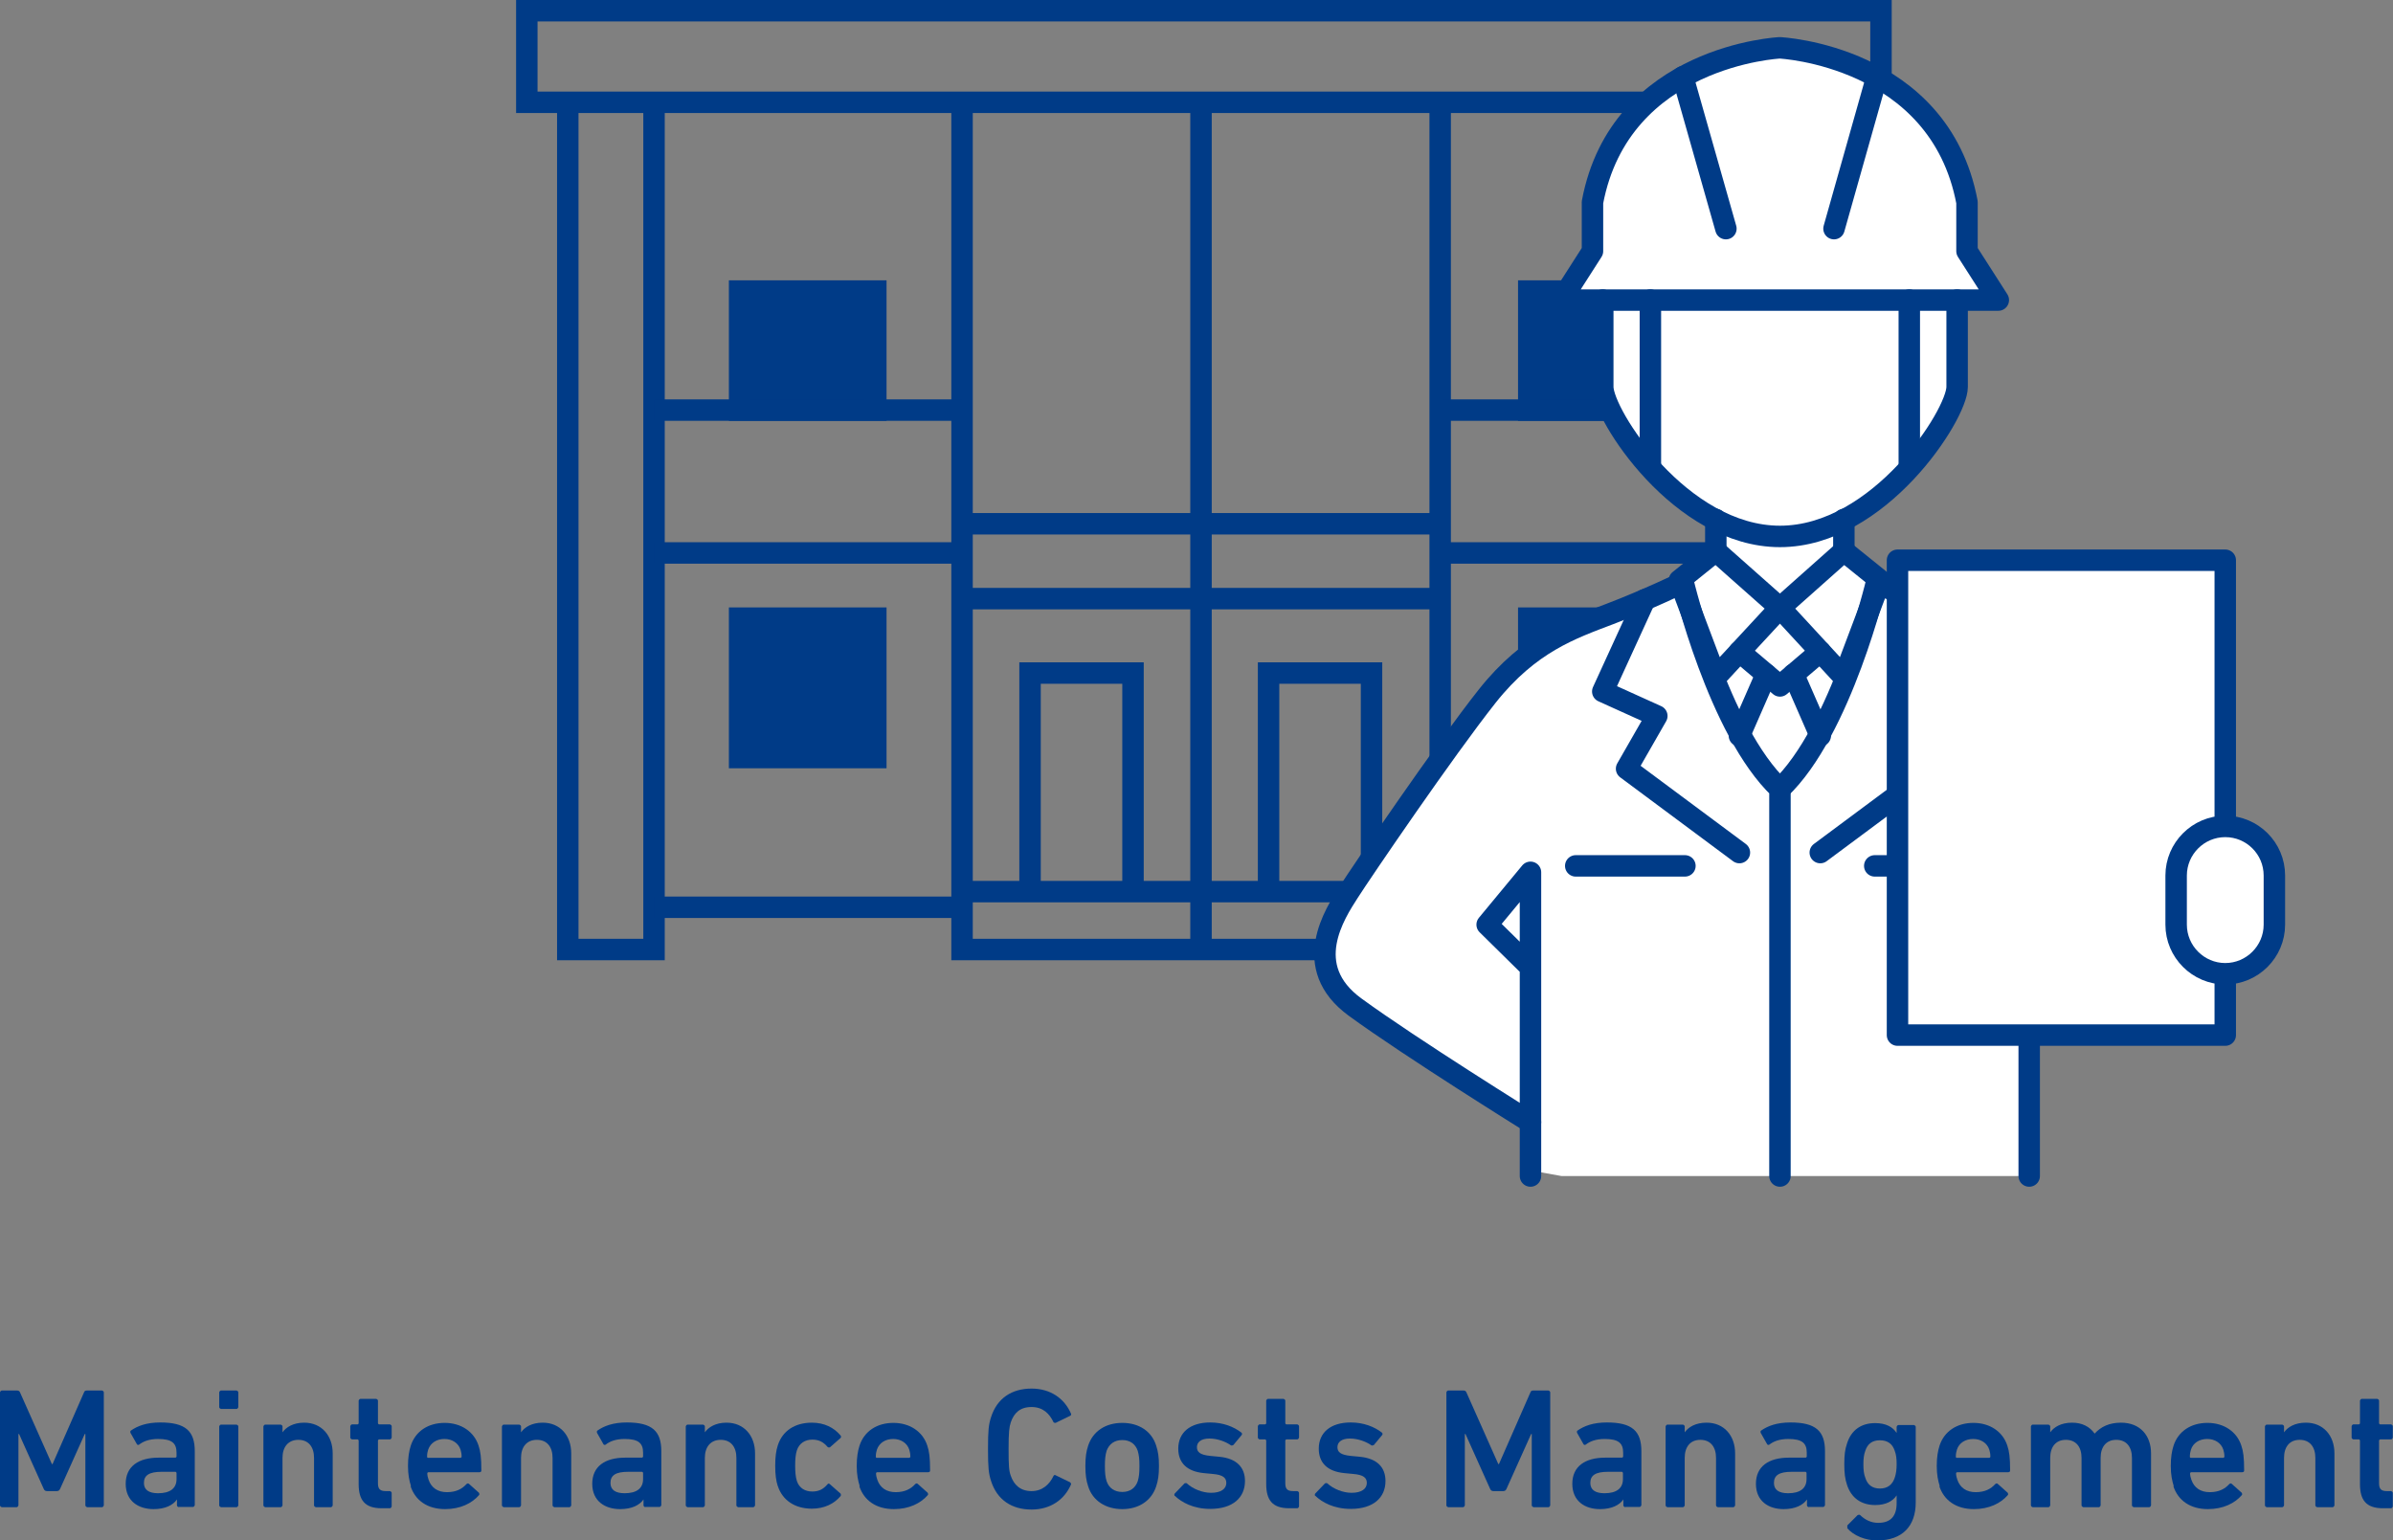 <?xml version="1.0" encoding="UTF-8"?>
<svg id="_レイヤー_2" data-name="レイヤー 2" xmlns="http://www.w3.org/2000/svg" viewBox="0 0 111.56 71.8">
  <rect x="0" y="0" width="111.56" height="71.8" fill="#808080" stroke="none"/>
  <defs>
    <style>
      .cls-1 {
        fill: #fff;
      }

      .cls-2 {
        stroke-linecap: round;
        stroke-linejoin: round;
      }

      .cls-2, .cls-3 {
        fill: none;
        stroke: #003b87;
      }

      .cls-4 {
        fill: #003b87;
      }

      .cls-3 {
        stroke-miterlimit: 10;
      }
    </style>
  </defs>
  <g id="_レイヤー_1-2" data-name="レイヤー 1">
    <g>
      <rect class="cls-3" x="24.56" y=".5" width="63.13" height="4.27"/>
      <polyline class="cls-3" points="67.14 4.77 67.14 44.27 44.85 44.27 44.85 4.77"/>
      <polyline class="cls-3" points="30.49 4.77 30.49 44.27 26.47 44.27 26.47 4.77"/>
      <polyline class="cls-3" points="85.79 4.77 85.79 44.27 81.77 44.27 81.77 4.77"/>
      <line class="cls-3" x1="55.99" y1="44.27" x2="55.99" y2="4.77"/>
      <line class="cls-3" x1="67.14" y1="41.57" x2="44.85" y2="41.57"/>
      <line class="cls-3" x1="67.14" y1="27.91" x2="44.85" y2="27.91"/>
      <line class="cls-3" x1="67.14" y1="24.42" x2="44.85" y2="24.42"/>
      <line class="cls-3" x1="44.85" y1="19.12" x2="30.49" y2="19.12"/>
      <polyline class="cls-3" points="48.02 41.57 48.02 31.38 52.82 31.38 52.82 41.57"/>
      <polyline class="cls-3" points="59.14 41.57 59.14 31.38 63.94 31.38 63.94 41.57"/>
      <line class="cls-3" x1="44.85" y1="25.78" x2="30.49" y2="25.78"/>
      <line class="cls-3" x1="44.85" y1="42.3" x2="30.49" y2="42.3"/>
      <rect class="cls-4" x="34.48" y="13.57" width="6.35" height="5.55"/>
      <rect class="cls-3" x="34.48" y="13.57" width="6.35" height="5.55"/>
      <rect class="cls-4" x="34.48" y="28.82" width="6.35" height="6.5"/>
      <rect class="cls-3" x="34.48" y="28.82" width="6.35" height="6.5"/>
      <line class="cls-3" x1="81.63" y1="19.12" x2="67.27" y2="19.12"/>
      <line class="cls-3" x1="81.63" y1="25.78" x2="67.27" y2="25.78"/>
      <line class="cls-3" x1="81.63" y1="42.3" x2="67.27" y2="42.3"/>
      <rect class="cls-4" x="71.27" y="13.57" width="6.35" height="5.55"/>
      <rect class="cls-3" x="71.27" y="13.57" width="6.35" height="5.55"/>
      <rect class="cls-4" x="71.27" y="28.82" width="6.35" height="6.5"/>
      <rect class="cls-3" x="71.27" y="28.82" width="6.35" height="6.5"/>
      <path class="cls-4" d="m0,64.91s.03-.08.08-.08h.71c.07,0,.11.02.14.08l1.49,3.35h.03l1.47-3.35c.02-.06.06-.08.14-.08h.7s.08.03.08.08v5.28s-.03.08-.08.08h-.7s-.08-.03-.08-.08v-3.33h-.03l-1.15,2.56c-.03.07-.08.1-.15.1h-.46c-.07,0-.12-.03-.15-.1l-1.15-2.56h-.03v3.33s-.03.08-.08.08H.08s-.08-.03-.08-.08v-5.28Z"/>
      <path class="cls-4" d="m8.33,70.27s-.08-.03-.08-.08v-.28h0c-.18.26-.54.45-1.09.45-.7,0-1.3-.37-1.3-1.18s.59-1.22,1.54-1.22h.78s.05-.02.05-.05v-.18c0-.44-.21-.64-.86-.64-.43,0-.7.12-.88.26-.04.03-.09.02-.11-.02l-.3-.53s-.02-.08.02-.1c.31-.22.74-.38,1.37-.38,1.18,0,1.61.4,1.61,1.34v2.52s-.03.08-.08.08h-.67Zm-.1-1.3v-.3s-.02-.05-.05-.05h-.64c-.58,0-.83.16-.83.52,0,.32.23.48.66.48.55,0,.86-.22.86-.66"/>
      <path class="cls-4" d="m10.3,65.69s-.08-.03-.08-.08v-.7s.03-.08.08-.08h.73s.08.03.08.08v.7s-.03.08-.08.08h-.73Zm0,4.58s-.08-.03-.08-.08v-3.69s.03-.08.08-.08h.73s.08.03.08.08v3.69s-.03.08-.08.08h-.73Z"/>
      <path class="cls-4" d="m14.72,70.27s-.08-.03-.08-.08v-2.22c0-.5-.25-.84-.73-.84s-.74.34-.74.84v2.22s-.03.08-.08.08h-.73s-.08-.03-.08-.08v-3.69s.03-.08.08-.08h.73s.08.03.08.08v.28h0c.17-.24.5-.45,1.01-.45.82,0,1.33.61,1.33,1.43v2.43s-.03.08-.08.08h-.73Z"/>
      <path class="cls-4" d="m17.79,70.32c-.78,0-1.07-.38-1.07-1.13v-2.03s-.02-.05-.05-.05h-.26s-.08-.03-.08-.08v-.54s.03-.08.08-.08h.26s.05-.02.05-.05v-1.06s.03-.08.08-.08h.74s.08.03.08.08v1.06s.02.05.05.05h.51s.08.03.08.08v.54s-.03.08-.08.08h-.51s-.05.02-.05.05v2c0,.27.11.36.36.36h.2s.08.03.08.08v.64s-.03.08-.08.08h-.38Z"/>
      <path class="cls-4" d="m19.16,69.29c-.08-.25-.14-.54-.14-.94s.05-.7.13-.95c.22-.67.81-1.06,1.58-1.06s1.37.41,1.58,1.06c.09.27.13.54.13,1.16,0,.05-.03.08-.09.08h-2.38s-.05.01-.05.05c0,.11.03.21.06.3.13.38.43.58.86.58s.71-.16.9-.37c.04-.04.08-.05.12-.02l.47.42s.04.07,0,.11c-.33.38-.87.65-1.58.65-.82,0-1.39-.4-1.61-1.07m2.33-1.7c-.1-.31-.39-.5-.75-.5s-.65.18-.76.5c-.03.1-.05.19-.05.33,0,.03.02.05.05.05h1.51s.05-.02.05-.05c0-.14-.02-.23-.05-.33"/>
      <path class="cls-4" d="m25.84,70.27s-.08-.03-.08-.08v-2.22c0-.5-.25-.84-.73-.84s-.74.34-.74.84v2.22s-.03.08-.08.08h-.73s-.08-.03-.08-.08v-3.69s.03-.08.08-.08h.73s.08.03.08.08v.28h0c.17-.24.5-.45,1.01-.45.82,0,1.33.61,1.33,1.43v2.43s-.03.08-.08.08h-.73Z"/>
      <path class="cls-4" d="m30.08,70.27s-.08-.03-.08-.08v-.28h0c-.18.26-.54.45-1.09.45-.7,0-1.3-.37-1.3-1.18s.59-1.22,1.54-1.22h.78s.05-.02.05-.05v-.18c0-.44-.21-.64-.86-.64-.43,0-.7.12-.88.26-.04.03-.09.02-.11-.02l-.3-.53s-.02-.08.02-.1c.31-.22.74-.38,1.37-.38,1.18,0,1.61.4,1.61,1.34v2.52s-.03.08-.08.08h-.67Zm-.1-1.3v-.3s-.02-.05-.05-.05h-.64c-.58,0-.83.16-.83.52,0,.32.23.48.66.48.55,0,.86-.22.86-.66"/>
      <path class="cls-4" d="m34.41,70.27s-.08-.03-.08-.08v-2.22c0-.5-.25-.84-.73-.84s-.74.34-.74.84v2.22s-.03.08-.08.08h-.73s-.08-.03-.08-.08v-3.69s.03-.08.08-.08h.73s.08.03.08.08v.28h0c.17-.24.5-.45,1.01-.45.82,0,1.33.61,1.33,1.43v2.43s-.03.08-.08.08h-.73Z"/>
      <path class="cls-4" d="m36.26,69.29c-.08-.24-.12-.54-.12-.95s.04-.71.12-.95c.22-.69.81-1.06,1.59-1.06.58,0,1.03.23,1.34.6.02.03.03.08,0,.11l-.5.44s-.08.02-.11-.02c-.19-.22-.39-.34-.71-.34-.34,0-.61.17-.72.5-.06.19-.08.42-.08.71s.02.53.08.72c.11.33.38.49.72.49.32,0,.52-.12.71-.34.03-.04.07-.04.11,0l.5.44s.03.07,0,.11c-.3.36-.76.59-1.34.59-.78,0-1.37-.38-1.59-1.06"/>
      <path class="cls-4" d="m40.08,69.29c-.08-.25-.14-.54-.14-.94s.05-.7.13-.95c.22-.67.81-1.06,1.58-1.06s1.37.41,1.58,1.06c.09.27.13.54.13,1.16,0,.05-.03.08-.09.08h-2.38s-.05.01-.05.05c0,.11.03.21.06.3.13.38.43.58.86.58s.71-.16.9-.37c.04-.04.08-.05.12-.02l.47.42s.04.07,0,.11c-.33.38-.87.65-1.58.65-.82,0-1.39-.4-1.61-1.07m2.33-1.7c-.1-.31-.39-.5-.75-.5s-.65.18-.76.5c-.03.1-.05.19-.05.33,0,.03.02.05.05.05h1.51s.05-.02.05-.05c0-.14-.02-.23-.05-.33"/>
      <path class="cls-4" d="m46.06,67.55c0-.86.03-1.13.14-1.47.28-.89.97-1.34,1.89-1.34.87,0,1.53.45,1.84,1.17.02.04,0,.08-.04.1l-.68.33s-.09,0-.1-.04c-.18-.38-.48-.7-1.02-.7s-.82.28-.97.72c-.07.22-.1.44-.1,1.24s.02,1.02.1,1.24c.15.44.46.72.97.72s.84-.32,1.02-.7c.02-.04.06-.07.1-.04l.68.33s.06.06.04.1c-.31.72-.97,1.17-1.84,1.17-.92,0-1.61-.45-1.89-1.34-.11-.34-.14-.61-.14-1.47"/>
      <path class="cls-4" d="m50.73,69.3c-.09-.27-.13-.53-.13-.95s.04-.68.13-.95c.22-.67.81-1.06,1.59-1.06s1.37.39,1.58,1.06c.09.27.13.53.13.95s-.04.68-.13.95c-.22.67-.81,1.06-1.58,1.06s-1.38-.39-1.59-1.06m2.31-.24c.06-.2.08-.38.08-.71s-.02-.5-.08-.71c-.11-.32-.36-.5-.72-.5s-.61.18-.73.5c-.06.21-.08.38-.08.71s.02.51.08.71c.11.32.37.5.73.5s.61-.18.72-.5"/>
      <path class="cls-4" d="m54.76,69.75s-.03-.08,0-.11l.46-.48s.08-.03.11,0c.28.26.73.44,1.13.44.47,0,.71-.19.71-.46,0-.23-.14-.38-.64-.42l-.42-.04c-.78-.08-1.18-.48-1.18-1.14,0-.74.54-1.22,1.49-1.22.6,0,1.1.2,1.45.47.04.03.04.08.02.11l-.39.47s-.07.04-.11.02c-.24-.17-.62-.32-1.01-.32s-.58.17-.58.4.14.36.63.41l.42.04c.81.08,1.19.5,1.19,1.13,0,.77-.56,1.3-1.62,1.3-.79,0-1.34-.31-1.65-.61"/>
      <path class="cls-4" d="m60.1,70.32c-.78,0-1.07-.38-1.07-1.13v-2.03s-.02-.05-.05-.05h-.26s-.08-.03-.08-.08v-.54s.03-.08.08-.08h.26s.05-.02.05-.05v-1.06s.03-.08.08-.08h.73s.08.03.08.08v1.06s.02.05.05.05h.51s.08.03.08.08v.54s-.03.08-.08.08h-.51s-.05.02-.05.05v2c0,.27.11.36.36.36h.2s.08.03.08.08v.64s-.03.08-.08.08h-.38Z"/>
      <path class="cls-4" d="m61.31,69.75s-.03-.08,0-.11l.46-.48s.08-.03.11,0c.28.26.73.44,1.13.44.47,0,.71-.19.71-.46,0-.23-.14-.38-.64-.42l-.42-.04c-.78-.08-1.18-.48-1.18-1.14,0-.74.54-1.22,1.49-1.22.6,0,1.1.2,1.45.47.04.03.04.08.02.11l-.39.47s-.07.04-.11.02c-.24-.17-.62-.32-1.01-.32s-.58.17-.58.4.14.36.63.41l.42.04c.81.08,1.19.5,1.19,1.13,0,.77-.56,1.3-1.62,1.3-.79,0-1.34-.31-1.65-.61"/>
      <path class="cls-4" d="m67.43,64.91s.03-.08.08-.08h.71c.07,0,.11.02.14.08l1.49,3.35h.03l1.47-3.35c.02-.06.06-.08.14-.08h.7s.08.03.08.08v5.28s-.03.08-.08.08h-.7s-.08-.03-.08-.08v-3.33h-.03l-1.15,2.56c-.03.07-.08.1-.15.1h-.46c-.07,0-.12-.03-.15-.1l-1.15-2.56h-.03v3.33s-.03.08-.08.08h-.7s-.08-.03-.08-.08v-5.28Z"/>
      <path class="cls-4" d="m75.76,70.27s-.08-.03-.08-.08v-.28h0c-.18.26-.54.45-1.09.45-.7,0-1.29-.37-1.29-1.18s.59-1.22,1.54-1.22h.78s.05-.02.05-.05v-.18c0-.44-.21-.64-.86-.64-.43,0-.7.12-.88.26-.04.03-.09.02-.11-.02l-.3-.53s-.02-.08.02-.1c.31-.22.74-.38,1.37-.38,1.18,0,1.61.4,1.61,1.34v2.52s-.03.08-.08.08h-.67Zm-.1-1.3v-.3s-.02-.05-.05-.05h-.64c-.58,0-.83.16-.83.52,0,.32.23.48.66.48.55,0,.86-.22.86-.66"/>
      <path class="cls-4" d="m80.08,70.27s-.08-.03-.08-.08v-2.22c0-.5-.25-.84-.73-.84s-.73.34-.73.84v2.22s-.03.08-.08.08h-.73s-.08-.03-.08-.08v-3.69s.03-.08.08-.08h.73s.08.03.08.08v.28h0c.17-.24.5-.45,1.02-.45.82,0,1.33.61,1.33,1.43v2.43s-.03.08-.08.08h-.73Z"/>
      <path class="cls-4" d="m84.32,70.27s-.08-.03-.08-.08v-.28h0c-.18.26-.54.45-1.09.45-.7,0-1.29-.37-1.29-1.18s.59-1.22,1.54-1.22h.78s.05-.02.05-.05v-.18c0-.44-.21-.64-.86-.64-.43,0-.7.12-.88.26-.04.03-.09.02-.11-.02l-.3-.53s-.02-.08.02-.1c.31-.22.74-.38,1.37-.38,1.18,0,1.61.4,1.61,1.34v2.52s-.03.08-.08.08h-.67Zm-.1-1.3v-.3s-.02-.05-.05-.05h-.64c-.58,0-.83.16-.83.52,0,.32.23.48.66.48.55,0,.86-.22.86-.66"/>
      <path class="cls-4" d="m86.13,71.22s-.03-.07,0-.11l.47-.47s.08-.04.12,0c.24.23.52.36.84.36.59,0,.86-.32.86-.92v-.36h0c-.18.27-.5.45-1,.45-.65,0-1.11-.33-1.31-.93-.1-.3-.13-.56-.13-.98s.03-.68.13-.97c.2-.62.66-.94,1.31-.94.5,0,.82.18,1,.46h0v-.29s.03-.08.08-.08h.73s.08.03.08.08v3.53c0,1.1-.62,1.77-1.8,1.77-.54,0-1.1-.22-1.4-.58m2.22-2.34c.06-.18.09-.37.09-.63s-.02-.45-.09-.63c-.1-.31-.32-.49-.69-.49s-.58.18-.68.49c-.07.18-.09.38-.09.63s.02.46.09.63c.1.32.32.5.68.5s.58-.18.69-.5"/>
      <path class="cls-4" d="m90.43,69.29c-.08-.25-.14-.54-.14-.94s.05-.7.13-.95c.22-.67.81-1.06,1.58-1.06s1.37.41,1.58,1.06c.09.27.13.54.13,1.16,0,.05-.03.08-.09.08h-2.38s-.05.01-.05.05c0,.11.03.21.06.3.13.38.43.58.86.58s.71-.16.9-.37c.04-.04.08-.05.12-.02l.47.42s.04.07,0,.11c-.33.38-.87.65-1.58.65-.82,0-1.39-.4-1.61-1.07m2.33-1.7c-.1-.31-.39-.5-.75-.5s-.66.18-.76.5c-.03.1-.05.19-.05.33,0,.03.02.05.05.05h1.51s.05-.02.05-.05c0-.14-.02-.23-.05-.33"/>
      <path class="cls-4" d="m99.47,70.27s-.08-.03-.08-.08v-2.22c0-.5-.25-.84-.73-.84s-.73.34-.73.84v2.22s-.03.08-.08.08h-.73s-.08-.03-.08-.08v-2.22c0-.5-.25-.84-.73-.84s-.73.34-.73.84v2.22s-.03.08-.08.08h-.74s-.08-.03-.08-.08v-3.69s.03-.08.08-.08h.74s.08.03.08.08v.28h0c.17-.24.5-.45,1.02-.45.46,0,.82.18,1.05.51h0c.29-.32.68-.51,1.23-.51.9,0,1.4.61,1.4,1.43v2.43s-.03.08-.08.08h-.73Z"/>
      <path class="cls-4" d="m101.34,69.29c-.08-.25-.14-.54-.14-.94s.05-.7.13-.95c.22-.67.81-1.06,1.58-1.06s1.37.41,1.58,1.06c.09.27.13.54.13,1.16,0,.05-.03.08-.09.08h-2.38s-.05.01-.05.05c0,.11.03.21.06.3.13.38.43.58.86.58s.71-.16.9-.37c.04-.04.08-.05.12-.02l.47.42s.04.07,0,.11c-.33.38-.87.65-1.58.65-.82,0-1.39-.4-1.61-1.07m2.33-1.7c-.1-.31-.39-.5-.75-.5s-.66.18-.76.5c-.03.1-.05.19-.05.33,0,.03.02.05.05.05h1.51s.05-.02.05-.05c0-.14-.02-.23-.05-.33"/>
      <path class="cls-4" d="m108.02,70.27s-.08-.03-.08-.08v-2.22c0-.5-.25-.84-.73-.84s-.73.34-.73.84v2.22s-.03.08-.08.08h-.73s-.08-.03-.08-.08v-3.69s.03-.08.08-.08h.73s.08.03.08.08v.28h0c.17-.24.5-.45,1.02-.45.82,0,1.33.61,1.33,1.43v2.43s-.03.08-.08.08h-.73Z"/>
      <path class="cls-4" d="m111.09,70.32c-.78,0-1.07-.38-1.07-1.13v-2.03s-.02-.05-.05-.05h-.26s-.08-.03-.08-.08v-.54s.03-.08.08-.08h.26s.05-.02.05-.05v-1.06s.03-.08.08-.08h.73s.08.03.08.08v1.06s.02.05.05.05h.51s.08.03.08.08v.54s-.03.08-.08.08h-.51s-.05.02-.05.05v2c0,.27.11.36.36.36h.2s.08.03.08.08v.64s-.03.08-.08.08h-.38Z"/>
      <polygon class="cls-1" points="82.35 2.29 79.22 3.2 76.01 5.59 74.48 8.47 74.25 11.71 72.94 13.74 74.72 13.99 74.79 18.43 77.11 22 79.99 24.22 79.99 26.12 77.9 27.14 71.97 30.03 68.87 33.06 64.71 38.87 61.77 43.35 62.14 45.84 71.35 51.94 71.35 54.57 72.79 54.83 92.93 54.83 94.6 54.83 94.6 33.85 87.66 27.06 85.96 25.69 85.96 24.22 89.65 21.05 91.24 18.04 91.24 13.99 92.93 13.99 91.7 11.71 91.64 9.12 89.95 5.59 86.5 2.84 82.35 2.29"/>
      <polygon class="cls-2" points="79.99 25.69 78.29 27.06 79.99 31.57 82.98 28.34 79.99 25.69"/>
      <line class="cls-2" x1="81.09" y1="34.3" x2="82.34" y2="31.44"/>
      <polygon class="cls-2" points="85.96 25.69 87.66 27.06 85.96 31.57 82.98 28.34 85.96 25.69"/>
      <polyline class="cls-2" points="84.86 30.38 82.98 31.98 81.09 30.38"/>
      <line class="cls-2" x1="84.86" y1="34.3" x2="83.61" y2="31.44"/>
      <path class="cls-1" d="m91.7,11.71v-2.28c-1.29-6.85-8.73-7.2-8.73-7.2,0,0-7.44.35-8.73,7.2v2.28l-1.46,2.28h20.38l-1.46-2.28Z"/>
      <path class="cls-2" d="m91.7,11.71v-2.28c-1.29-6.85-8.73-7.2-8.73-7.2,0,0-7.44.35-8.73,7.2v2.28l-1.46,2.28h20.38l-1.46-2.28Z"/>
      <line class="cls-2" x1="76.94" y1="13.99" x2="76.94" y2="21.73"/>
      <path class="cls-2" d="m91.24,13.99v4.05c0,1.29-3.63,6.97-8.26,6.97s-8.26-5.68-8.26-6.97v-4.05"/>
      <line class="cls-2" x1="89.01" y1="13.99" x2="89.01" y2="21.73"/>
      <path class="cls-2" d="m82.98,54.83v-18.05c-2.87-2.71-4.51-9.63-4.51-9.63,0,0-1.67.81-3.43,1.48s-3.73,1.33-5.71,3.83c-1.98,2.5-5.84,8.17-6.46,9.14-.62.97-2.29,3.47.31,5.36,2.59,1.89,8.17,5.36,8.17,5.36"/>
      <polyline class="cls-2" points="71.35 45.1 69.33 43.11 71.35 40.67 71.35 54.83"/>
      <polyline class="cls-2" points="76.68 27.96 74.72 32.24 77.24 33.38 75.83 35.84 81.09 39.75"/>
      <line class="cls-2" x1="73.46" y1="40.37" x2="78.55" y2="40.37"/>
      <path class="cls-2" d="m94.6,54.83v-14.15l2.02-8.21c-1.98-2.5-3.95-3.16-5.71-3.83-1.76-.67-3.43-1.48-3.43-1.48,0,0-1.64,6.92-4.51,9.63"/>
      <polyline class="cls-2" points="89.28 27.96 91.24 32.24 88.72 33.38 90.12 35.84 84.86 39.75"/>
      <line class="cls-2" x1="92.49" y1="40.37" x2="87.4" y2="40.37"/>
      <rect class="cls-1" x="88.46" y="26.12" width="15.28" height="22.14"/>
      <rect class="cls-2" x="88.46" y="26.12" width="15.28" height="22.14"/>
      <path class="cls-1" d="m106.03,40.82c0-1.27-1.03-2.29-2.29-2.29s-2.29,1.03-2.29,2.29v2.29c0,1.26,1.03,2.29,2.29,2.29s2.29-1.03,2.29-2.29v-2.29Z"/>
      <path class="cls-2" d="m106.03,40.82c0-1.27-1.03-2.29-2.29-2.29s-2.29,1.03-2.29,2.29v2.29c0,1.26,1.03,2.29,2.29,2.29s2.29-1.03,2.29-2.29v-2.29Z"/>
      <line class="cls-2" x1="79.99" y1="25.69" x2="79.99" y2="24.22"/>
      <line class="cls-2" x1="85.96" y1="25.69" x2="85.96" y2="24.22"/>
      <line class="cls-2" x1="80.46" y1="10.66" x2="78.45" y2="3.58"/>
      <line class="cls-2" x1="85.5" y1="10.66" x2="87.5" y2="3.58"/>
    </g>
  </g>
</svg>